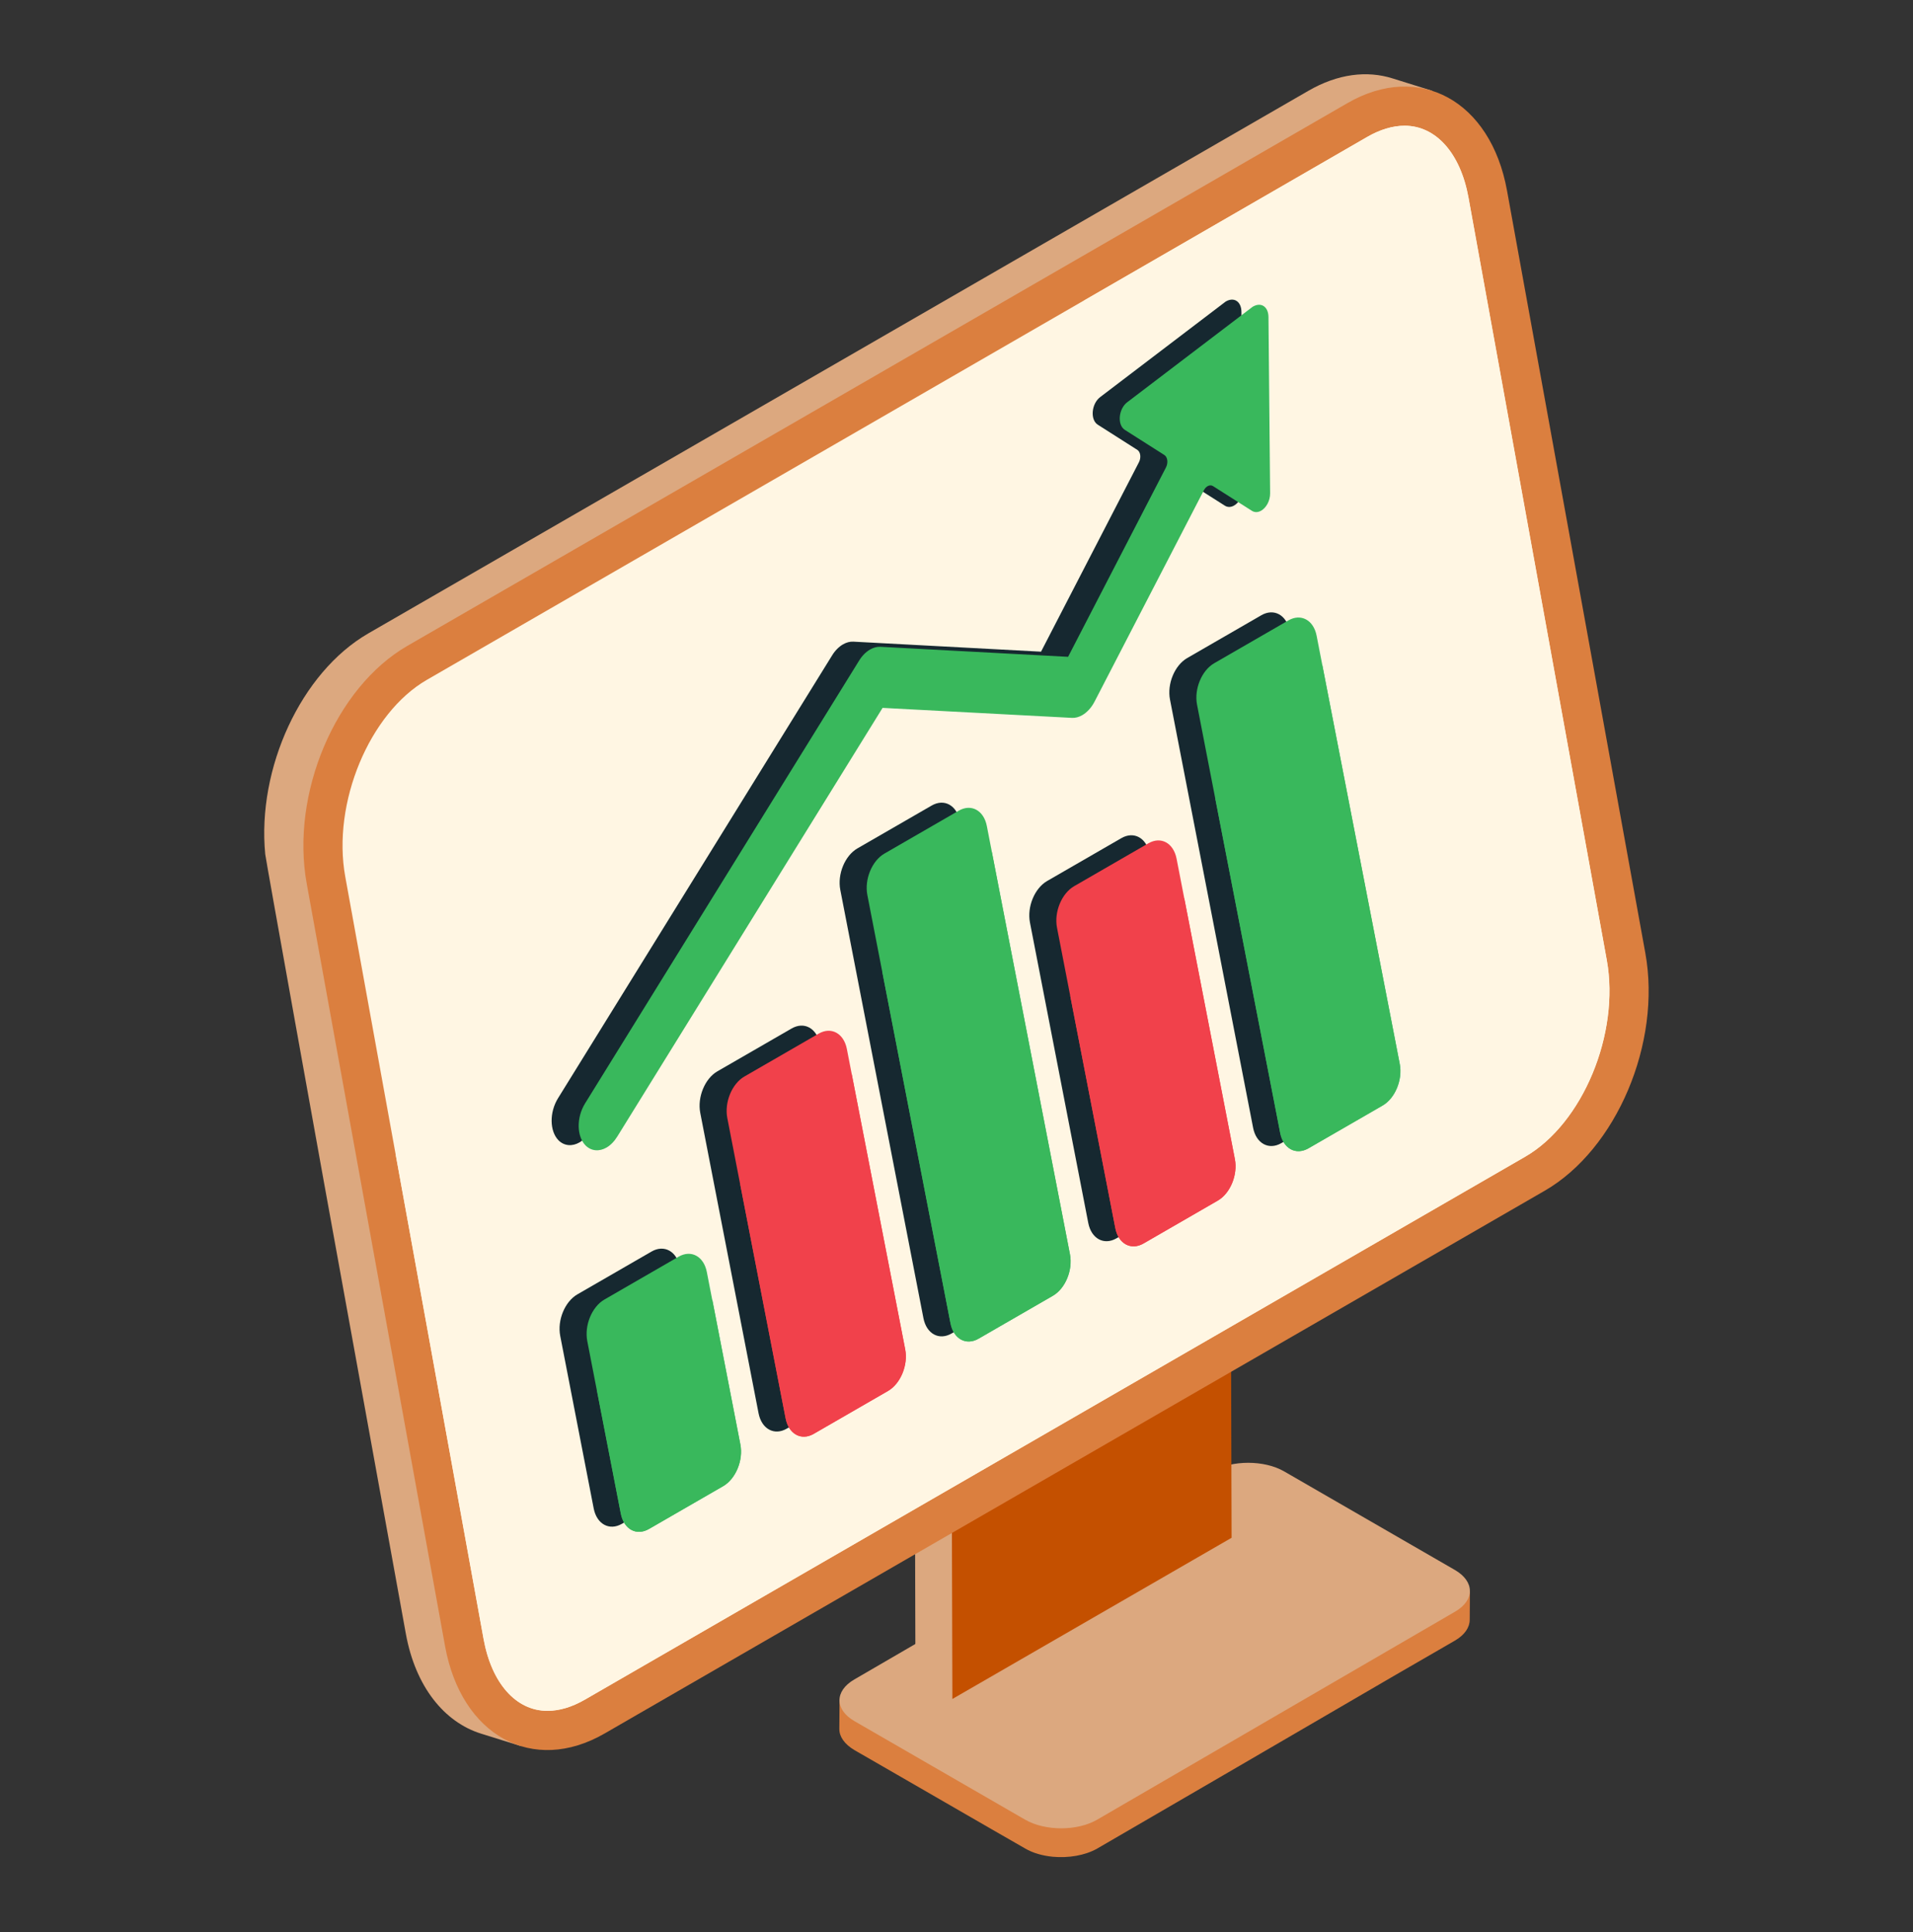<svg width="100" height="101" viewBox="0 0 100 101" fill="none" xmlns="http://www.w3.org/2000/svg">
<rect x="0" y="0" width="100" height="101" fill="#333333" stroke="none"/>
<path d="M76.839 83.175L76.828 84.676C76.828 85.07 76.573 85.464 76.062 85.762L72.879 87.603L63.96 92.798L57.35 96.641C56.711 97.002 55.849 97.141 55.03 97.066C54.498 97.013 53.997 96.875 53.582 96.63L51.858 95.64L47.1 92.894L44.663 91.489C44.141 91.18 43.875 90.786 43.875 90.392L43.886 88.88C44.077 88.582 45.504 88.199 47.1 87.976C48.037 87.837 48.292 87.337 48.281 86.879L51.038 89.679C51.283 89.477 51.549 89.274 51.858 89.083L54.253 91.233C54.487 91.371 54.753 91.478 55.03 91.552C56.019 91.808 57.212 91.701 58.01 91.244L63.96 87.305L70.74 82.824C70.931 82.707 71.836 82.792 72.879 82.909C74.646 83.101 76.839 83.42 76.839 83.175Z" fill="#DB7F3F"/>
<path d="M48.283 86.879L47.688 86.273C47.709 85.687 48.251 86.241 48.283 86.879Z" fill="#364F66"/>
<path d="M76.051 82.073C77.094 82.675 77.099 83.651 76.064 84.253L57.351 95.129C56.315 95.731 54.631 95.73 53.588 95.128L44.668 89.978C43.626 89.376 43.62 88.401 44.656 87.799L63.369 76.923C64.404 76.321 66.089 76.321 67.131 76.923L76.051 82.073Z" fill="#DCA87F"/>
<path d="M51.175 85.528C50.834 86.645 50.387 87.742 49.791 88.817L47.854 87.699L47.843 83.59L47.801 67.155L49.727 68.283C51.569 74.244 52.793 80.109 51.175 85.528Z" fill="#DCA87F"/>
<path d="M49.729 68.279L47.797 67.156L62.392 58.728L64.324 59.852L49.729 68.279Z" fill="#413F61"/>
<path d="M64.322 59.852L64.38 80.391L49.785 88.818L49.727 68.279L64.322 59.852Z" fill="#C45000"/>
<path d="M72.092 13.047L70.397 14.131L53.451 24.901L36.515 35.68L34.476 36.98C30.722 39.148 34.919 35.768 35.776 40.458L35.185 51.356L34.318 67.189L33.865 75.624C39.028 75.269 37.776 79.289 34.821 83.447C32.574 86.6 29.343 89.832 27.195 91.27L25.146 90.63C23.224 90.029 21.717 88.176 21.215 85.408L16.919 61.721C16.919 61.721 13.895 44.951 13.865 44.656C13.431 40.173 15.727 35.157 19.244 33.118L68.387 4.751C69.934 3.855 71.461 3.677 72.801 4.101L74.85 4.741C77.067 7.786 78.831 17.225 72.092 13.047Z" fill="#DCA87F"/>
<path d="M70.436 5.391C74.191 3.222 77.926 5.269 78.777 9.962L86.008 49.824C86.859 54.517 84.505 60.079 80.749 62.248L31.605 90.623C27.85 92.791 24.115 90.745 23.264 86.052L16.033 46.19C15.182 41.496 17.536 35.934 21.292 33.766L70.436 5.391Z" fill="#DB7F3F"/>
<path d="M28.613 89.44C26.976 89.44 25.698 88.002 25.278 85.686L18.047 45.824C17.351 41.987 19.305 37.277 22.315 35.54L71.458 7.165C72.137 6.772 72.799 6.573 73.425 6.573C75.062 6.573 76.34 8.012 76.76 10.327L83.991 50.19C84.687 54.027 82.733 58.736 79.723 60.474L30.58 88.849C29.9 89.241 29.239 89.44 28.613 89.44Z" fill="#FFF6E3"/>
<path d="M79.723 60.47L30.581 88.849C29.905 89.241 29.239 89.437 28.622 89.437C26.976 89.437 25.703 87.997 25.281 85.685L20.688 60.372C21.834 60.079 22.979 59.775 24.106 59.403C27.436 58.306 30.747 56.532 32.549 53.535C35.508 48.627 33.96 41.339 38.368 37.675C43.217 33.649 52.159 36.99 55.833 31.857C56.812 30.485 57.155 28.761 57.263 27.076C57.498 23.344 56.705 19.425 56.685 15.703L71.466 7.161C72.142 6.769 72.808 6.573 73.425 6.573C75.07 6.573 76.344 8.013 76.765 10.325L83.994 50.194C84.689 54.025 82.74 58.736 79.723 60.47Z" fill="#FFF6E3"/>
<path d="M34.06 65.427C34.715 65.049 35.376 65.408 35.535 66.23L37.286 75.249C37.445 76.071 37.043 77.044 36.389 77.422L32.51 79.661C31.855 80.039 31.195 79.679 31.035 78.858L29.285 69.838C29.125 69.017 29.527 68.044 30.182 67.666L34.06 65.427Z" fill="#162830"/>
<path d="M64.068 15.767C64.516 15.501 64.887 15.773 64.894 16.295L64.98 25.517C64.984 25.919 64.771 26.277 64.512 26.427C64.355 26.518 64.181 26.532 64.027 26.435L61.99 25.141C61.906 25.087 61.804 25.094 61.711 25.148C61.636 25.191 61.566 25.265 61.516 25.363L55.806 36.403C55.641 36.724 55.41 36.972 55.16 37.117C54.982 37.219 54.795 37.27 54.613 37.259L44.722 36.736L30.856 59.144C30.696 59.403 30.501 59.601 30.291 59.723C29.912 59.941 29.494 59.913 29.193 59.61C28.729 59.131 28.714 58.157 29.166 57.419L43.499 34.26C43.655 34.006 43.853 33.81 44.065 33.687C44.241 33.585 44.428 33.534 44.61 33.544L54.419 34.068L59.535 24.168C59.659 23.931 59.623 23.629 59.455 23.52L57.386 22.203C56.979 21.945 57.051 21.11 57.509 20.76L64.068 15.767Z" fill="#162830"/>
<path d="M41.381 53.767C42.036 53.389 42.696 53.748 42.855 54.57L45.903 70.274C46.063 71.095 45.661 72.068 45.006 72.446L41.124 74.688C40.473 75.064 39.813 74.704 39.653 73.882L36.605 58.178C36.446 57.357 36.847 56.384 37.498 56.008L41.381 53.767Z" fill="#162830"/>
<path d="M58.619 43.816C59.274 43.438 59.93 43.8 60.09 44.621L63.138 60.325C63.297 61.147 62.9 62.117 62.245 62.495L58.362 64.737C57.707 65.115 57.047 64.755 56.888 63.934L53.84 48.23C53.68 47.408 54.082 46.435 54.737 46.057L58.619 43.816Z" fill="#162830"/>
<path d="M48.702 42.112C49.357 41.734 50.013 42.096 50.171 42.912L54.517 65.301C54.676 66.122 54.279 67.093 53.624 67.471L49.741 69.712C49.087 70.09 48.43 69.728 48.271 68.907L43.925 46.518C43.767 45.702 44.165 44.731 44.819 44.353L48.702 42.112Z" fill="#162830"/>
<path d="M65.936 32.163C66.591 31.785 67.251 32.145 67.41 32.961L71.755 55.35C71.915 56.171 71.513 57.144 70.858 57.522L66.979 59.761C66.325 60.139 65.664 59.78 65.505 58.958L61.16 36.57C61.001 35.754 61.403 34.781 62.057 34.403L65.936 32.163Z" fill="#162830"/>
<path d="M35.475 65.696C36.129 65.318 36.79 65.678 36.949 66.499L38.7 75.519C38.859 76.34 38.457 77.313 37.803 77.691L33.924 79.93C33.269 80.308 32.609 79.949 32.45 79.127L30.699 70.108C30.54 69.286 30.941 68.314 31.596 67.936L35.475 65.696Z" fill="#39B85C"/>
<path d="M37.805 77.691L33.925 79.931C33.269 80.311 32.615 79.95 32.455 79.13L31.207 72.697C31.599 72.513 32.021 72.385 32.449 72.324C32.914 72.263 33.429 72.25 33.784 71.938C34.09 71.675 34.206 71.259 34.359 70.879C34.512 70.506 34.769 70.108 35.173 70.053C35.351 70.028 35.528 70.071 35.706 70.035C36.079 69.955 36.281 69.551 36.379 69.184C36.477 68.817 36.55 68.406 36.832 68.156C36.948 68.052 37.089 67.99 37.236 67.948L38.705 75.519C38.864 76.339 38.46 77.312 37.805 77.691Z" fill="#39B85C"/>
<path d="M65.482 16.036C65.93 15.77 66.301 16.042 66.308 16.565L66.394 25.787C66.398 26.189 66.185 26.547 65.926 26.697C65.769 26.787 65.595 26.802 65.441 26.704L63.405 25.41C63.321 25.357 63.218 25.363 63.125 25.417C63.05 25.46 62.981 25.534 62.93 25.632L57.22 36.673C57.055 36.994 56.824 37.242 56.574 37.387C56.396 37.489 56.209 37.54 56.027 37.528L46.136 37.006L32.27 59.413C32.11 59.672 31.915 59.871 31.705 59.992C31.326 60.211 30.909 60.182 30.607 59.879C30.143 59.4 30.128 58.427 30.58 57.689L44.913 34.529C45.069 34.276 45.267 34.079 45.479 33.957C45.655 33.855 45.842 33.804 46.024 33.813L55.833 34.337L60.949 24.438C61.073 24.2 61.037 23.899 60.869 23.789L58.8 22.473C58.393 22.214 58.465 21.38 58.923 21.029L65.482 16.036Z" fill="#39B85C"/>
<path d="M42.795 54.036C43.45 53.658 44.11 54.018 44.269 54.839L47.317 70.543C47.477 71.365 47.075 72.338 46.42 72.716L42.538 74.957C41.887 75.333 41.227 74.973 41.067 74.152L38.019 58.448C37.86 57.627 38.261 56.654 38.912 56.278L42.795 54.036Z" fill="#F1414B"/>
<path d="M46.419 72.716L42.539 74.956C41.89 75.335 41.229 74.974 41.07 74.154L38.695 61.913C38.983 61.68 39.32 61.509 39.687 61.466C40.054 61.417 40.47 61.491 40.776 61.27C41.388 60.83 40.978 59.716 41.548 59.22C41.952 58.871 42.631 59.048 43.059 58.724C43.561 58.332 43.39 57.537 43.653 56.955C43.818 56.588 44.149 56.337 44.528 56.178L47.319 70.543C47.478 71.363 47.074 72.336 46.419 72.716Z" fill="#F1414B"/>
<path d="M60.033 44.085C60.688 43.707 61.344 44.069 61.504 44.891L64.552 60.595C64.711 61.416 64.314 62.387 63.659 62.765L59.776 65.007C59.121 65.385 58.461 65.025 58.302 64.203L55.254 48.499C55.094 47.678 55.496 46.705 56.151 46.327L60.033 44.085Z" fill="#F1414B"/>
<path d="M63.657 62.763L59.777 65.004C59.122 65.383 58.461 65.022 58.302 64.202L55.945 52.053C56.435 52.004 56.955 52.059 57.341 51.771C57.898 51.355 57.947 50.382 58.608 50.173C58.871 50.088 59.165 50.161 59.434 50.082C59.924 49.929 60.126 49.347 60.181 48.839C60.236 48.331 60.248 47.768 60.591 47.389C60.909 47.04 61.429 46.96 61.907 46.966L64.551 60.597C64.71 61.417 64.312 62.384 63.657 62.763Z" fill="#F1414B"/>
<path d="M50.116 42.381C50.771 42.003 51.427 42.365 51.586 43.182L55.931 65.57C56.09 66.392 55.693 67.362 55.038 67.74L51.155 69.982C50.501 70.36 49.844 69.998 49.685 69.176L45.34 46.788C45.181 45.972 45.579 45.001 46.233 44.623L50.116 42.381Z" fill="#39B85C"/>
<path d="M55.036 67.74L51.156 69.98C50.501 70.359 49.846 69.998 49.687 69.178L46.125 50.822C46.217 50.773 46.321 50.731 46.425 50.694C46.951 50.516 47.569 50.565 47.998 50.21C48.695 49.635 48.531 48.282 49.381 47.958C49.528 47.903 49.693 47.885 49.828 47.805C50.085 47.646 50.158 47.303 50.128 47.003C50.097 46.703 49.993 46.416 49.999 46.116C50.005 45.479 50.526 44.934 51.125 44.708C51.358 44.616 51.597 44.567 51.848 44.549L55.93 65.573C56.089 66.393 55.691 67.36 55.036 67.74Z" fill="#39B85C"/>
<path d="M67.35 32.433C68.005 32.055 68.665 32.414 68.824 33.231L73.169 55.619C73.329 56.441 72.927 57.414 72.272 57.792L68.394 60.031C67.739 60.409 67.078 60.049 66.919 59.228L62.574 36.839C62.415 36.023 62.817 35.05 63.471 34.672L67.35 32.433Z" fill="#39B85C"/>
<path d="M72.278 57.794L68.397 60.034C67.742 60.407 67.081 60.052 66.922 59.226L63.531 41.758C63.599 41.715 63.672 41.678 63.745 41.648C64.296 41.397 64.92 41.336 65.502 41.152C66.084 40.974 66.671 40.638 66.885 40.069C67.13 39.426 66.965 38.465 67.614 38.251C67.73 38.208 67.852 38.208 67.969 38.165C68.287 38.049 68.421 37.663 68.409 37.321C68.403 36.984 68.293 36.647 68.293 36.311C68.293 35.705 68.642 35.178 69.125 34.787L73.171 55.621C73.33 56.441 72.932 57.414 72.278 57.794Z" fill="#39B85C"/>
</svg>
